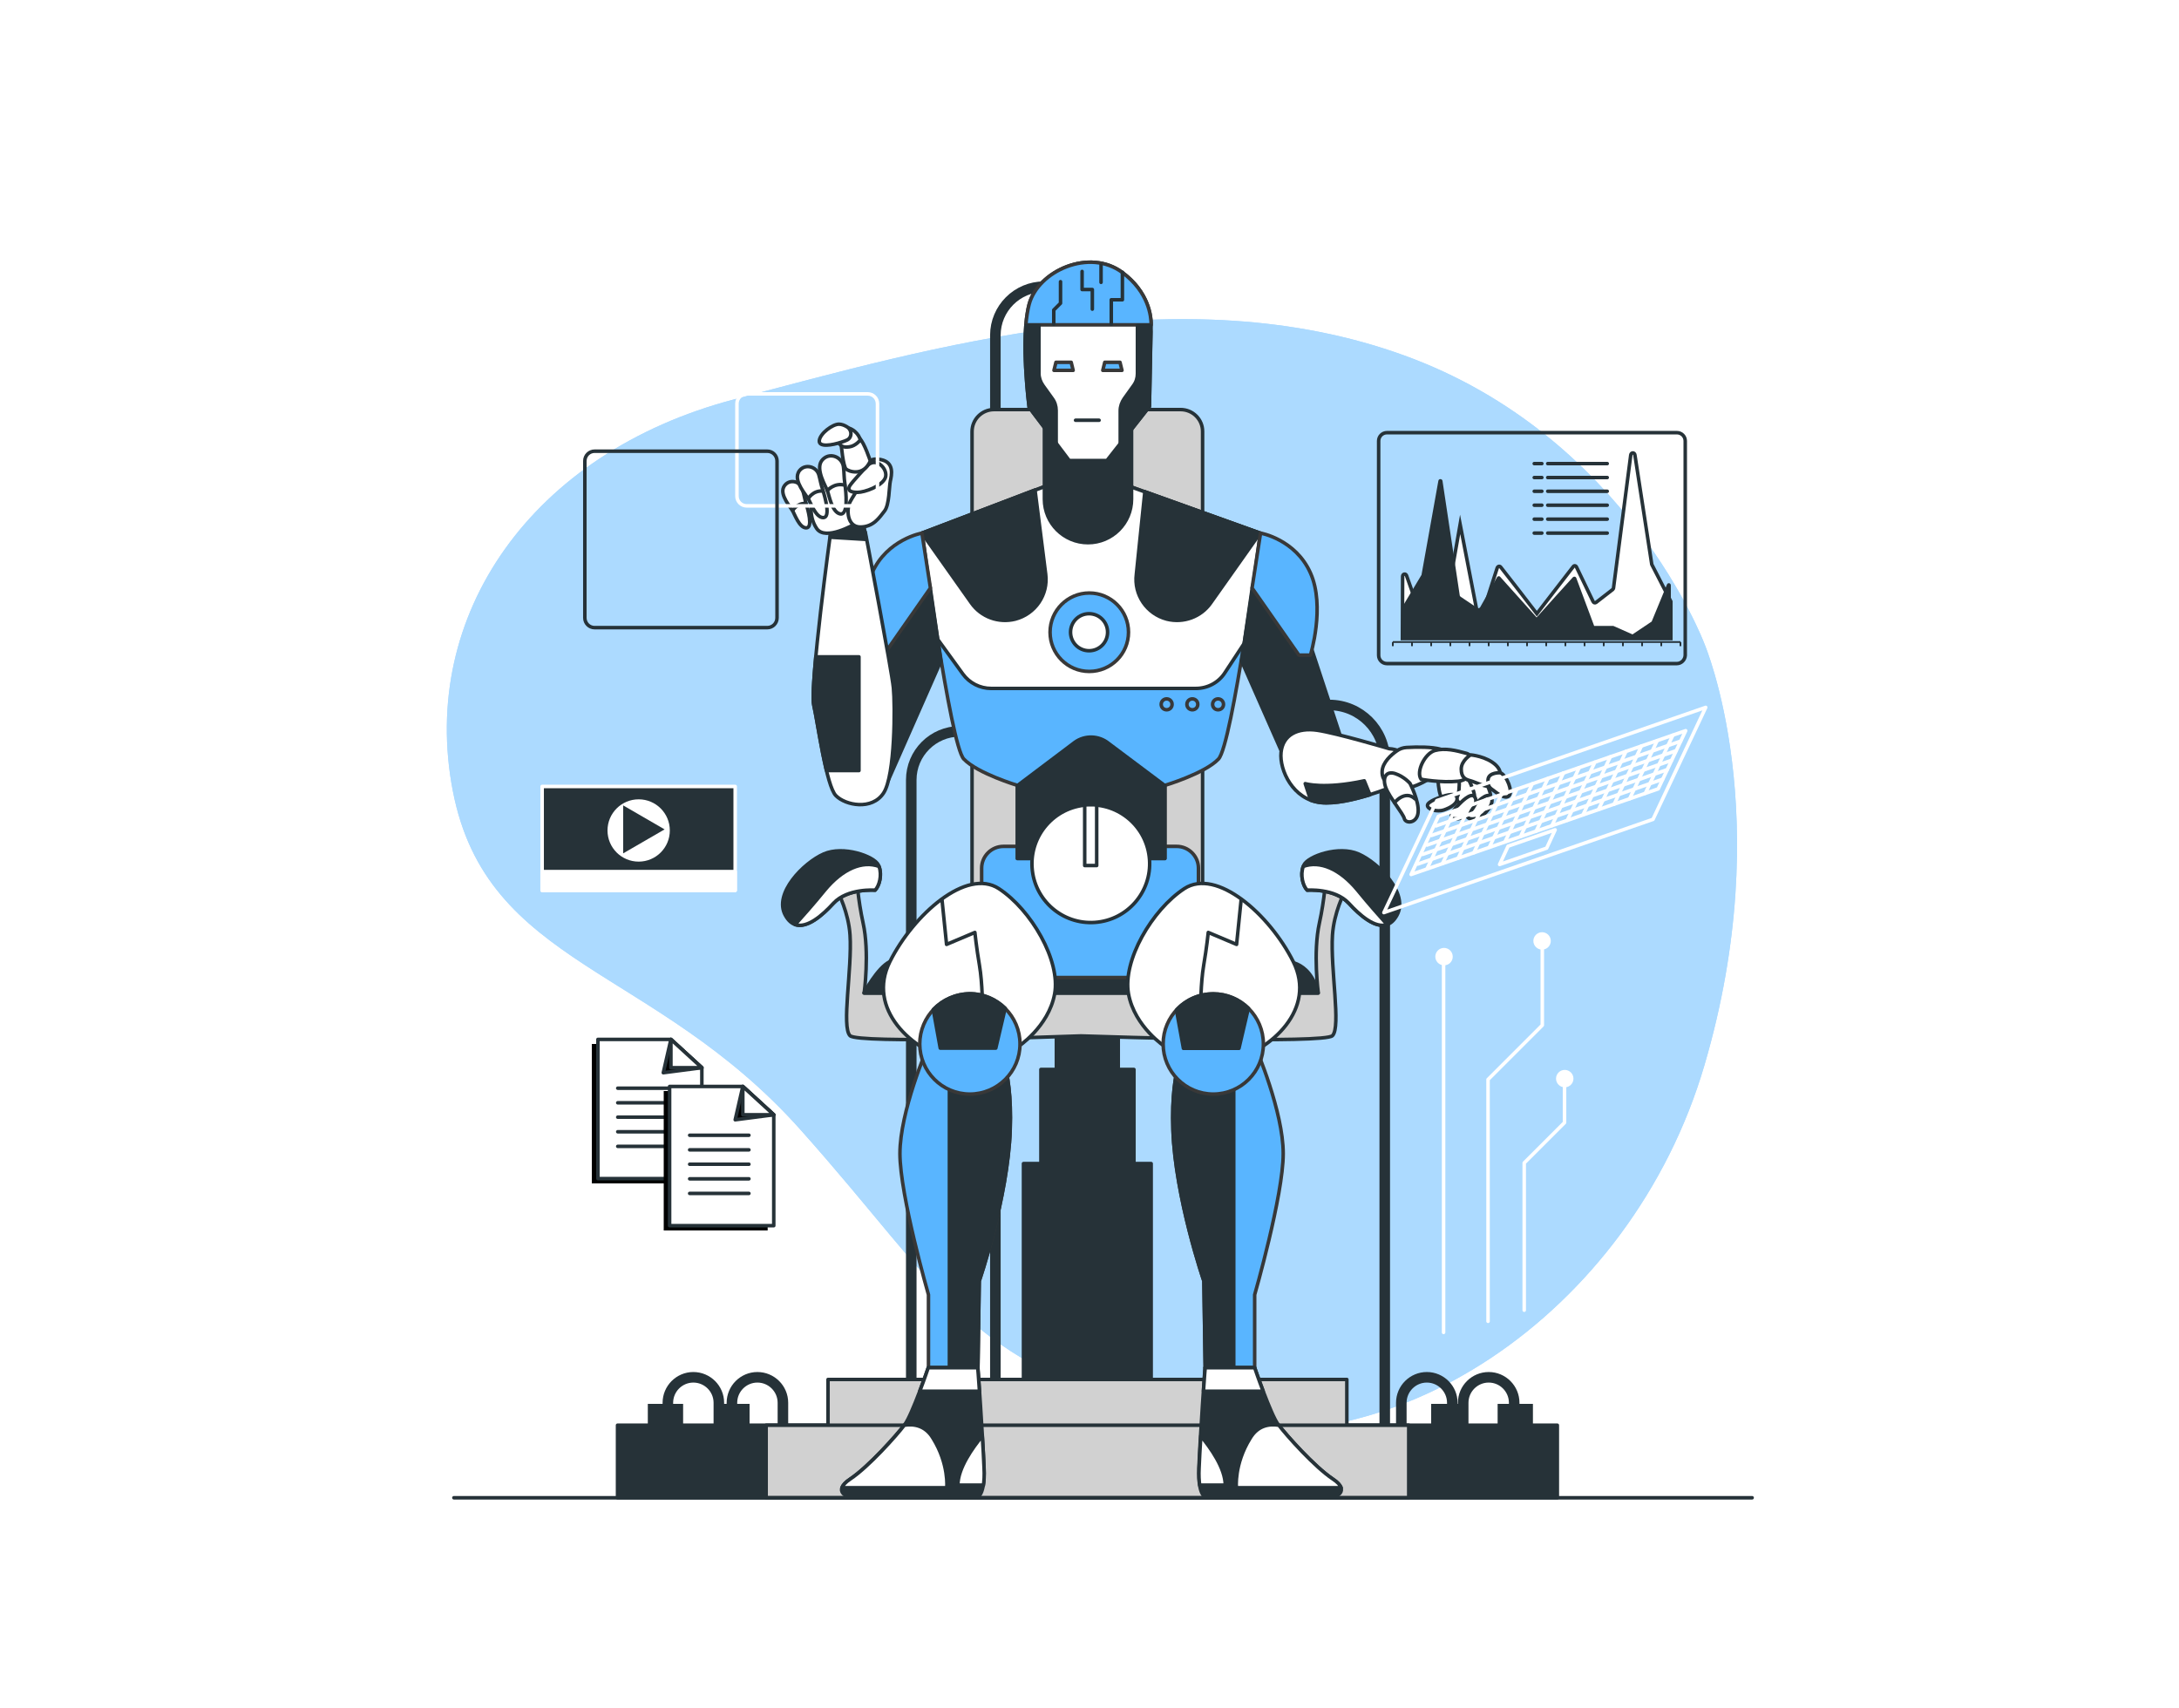 <?xml version="1.0" encoding="utf-8"?>
<!-- Generator: Adobe Illustrator 27.1.0, SVG Export Plug-In . SVG Version: 6.00 Build 0)  -->
<svg version="1.1" id="Capa_1" xmlns="http://www.w3.org/2000/svg" xmlns:xlink="http://www.w3.org/1999/xlink" x="0px" y="0px"
	 viewBox="0 0 1000 784" style="enable-background:new 0 0 1000 784;" xml:space="preserve">
<style type="text/css">
	.st0{fill:#FFFFFF;}
	.st1{fill:#59B5FF;}
	.st2{opacity:0.5;fill:#FFFFFF;enable-background:new    ;}
	.st3{display:none;fill:#FFFFFF;stroke:#263238;stroke-width:1.615;stroke-miterlimit:10;}
	.st4{fill:none;stroke:#263238;stroke-width:4.844;stroke-miterlimit:10;}
	.st5{opacity:0.18;clip-path:url(#SVGID_00000018945246064811363270000005517512732504810427_);enable-background:new    ;}
	.st6{fill:none;stroke:#263238;stroke-width:1.615;stroke-linecap:round;stroke-linejoin:round;stroke-miterlimit:10;}
	.st7{fill:#263238;stroke:#263238;stroke-width:1.615;stroke-linecap:round;stroke-linejoin:round;stroke-miterlimit:10;}
	.st8{fill:#263238;}
	.st9{opacity:0.18;clip-path:url(#SVGID_00000153675353364067906620000003011933024193662101_);enable-background:new    ;}
	.st10{fill:#FFFFFF;stroke:#263238;stroke-width:1.615;stroke-linecap:round;stroke-linejoin:round;stroke-miterlimit:10;}
	.st11{opacity:0.18;clip-path:url(#SVGID_00000078726698574203377110000002021088929215266206_);enable-background:new    ;}
	.st12{opacity:0.18;clip-path:url(#SVGID_00000101103662248642404020000013602881034814535843_);enable-background:new    ;}
	.st13{fill:#59B5FF;stroke:#383838;stroke-width:1.615;stroke-linecap:round;stroke-linejoin:round;stroke-miterlimit:10;}
	.st14{fill:#FFFFFF;stroke:#263238;stroke-width:1.615;stroke-linecap:round;stroke-linejoin:round;stroke-miterlimit:10;}
	.st15{fill:none;stroke:#FFFFFF;stroke-width:1.615;stroke-linecap:round;stroke-linejoin:round;stroke-miterlimit:10;}
	.st16{fill:#263238;stroke:#FFFFFF;stroke-width:1.615;stroke-linecap:round;stroke-linejoin:round;stroke-miterlimit:10;}
	.st17{fill:#FFFFFF;stroke:#FFFFFF;stroke-width:1.615;stroke-linecap:round;stroke-linejoin:round;stroke-miterlimit:10;}
	.st18{fill:none;stroke:#263238;stroke-width:0.807;stroke-miterlimit:10;}
	.st19{fill:#FFFFFF;stroke:#263238;stroke-width:1.615;stroke-miterlimit:10;}
	.st20{stroke:#263238;stroke-width:1.615;stroke-linecap:round;stroke-linejoin:round;stroke-miterlimit:10;}
</style>
<rect class="st0" width="1000" height="784"/>
<g id="Background_Simple">
	<g>
		<path class="st1" d="M782.2,295.5c0,0-35.7-95.4-137.9-132.4s-215.3-4.1-307.7,20.3S192.2,282.2,207.8,363s92.3,80.2,159.5,155.5
			s73.6,105.3,171.1,132.7c97.5,27.4,210.2-47.7,243.8-162.2C815.9,374.3,782.2,295.5,782.2,295.5z"/>
		<path class="st2" d="M782.2,295.5c0,0-35.7-95.4-137.9-132.4s-215.3-4.1-307.7,20.3S192.2,282.2,207.8,363s92.3,80.2,159.5,155.5
			s73.6,105.3,171.1,132.7c97.5,27.4,210.2-47.7,243.8-162.2C815.9,374.3,782.2,295.5,782.2,295.5z"/>
	</g>
</g>
<g id="Houses">
</g>
<g id="Robot">
	<path id="XMLID_2_" class="st3" d="M384,479.8H194.2V113.1H384L384,479.8L384,479.8z M591.3,113.1H401.6v366.7h189.8L591.3,113.1
		L591.3,113.1z M798.7,113.1H608.9v366.7h189.8L798.7,113.1L798.7,113.1z"/>
	<g>
		<g>
			<path class="st4" d="M440.5,335.7L440.5,335.7c-12.3,0-22.3,10-22.3,22.3v298.5"/>
			<path class="st4" d="M479.1,131.6L479.1,131.6c-12.3,0-22.3,10-22.3,22.3v488.4"/>
			<path class="st4" d="M604,323.6h6.1c14,0,25.4,11.4,25.4,25.4v323.9"/>
			<g>
				<g>
					<g>
						<path id="XMLID_1_" class="st0" d="M541.8,188h-85.6c-5.6,0-10.1,4.5-10.1,10.1v256c0,5.6,4.5,10.1,10.1,10.1h85.6
							c5.6,0,10.1-4.5,10.1-10.1V198C551.9,192.5,547.4,188,541.8,188z"/>
					</g>
					<g>
						<defs>
							<path id="SVGID_1_" d="M541.8,188h-85.6c-5.6,0-10.1,4.5-10.1,10.1v256c0,5.6,4.5,10.1,10.1,10.1h85.6
								c5.6,0,10.1-4.5,10.1-10.1V198C551.9,192.5,547.4,188,541.8,188z"/>
						</defs>
						<clipPath id="SVGID_00000111894701767440167740000012458736984163356851_">
							<use xlink:href="#SVGID_1_"  style="overflow:visible;"/>
						</clipPath>
						
							<path style="opacity:0.18;clip-path:url(#SVGID_00000111894701767440167740000012458736984163356851_);enable-background:new    ;" d="
							M541.8,188h-85.6c-5.6,0-10.1,4.5-10.1,10.1v256c0,5.6,4.5,10.1,10.1,10.1h85.6c5.6,0,10.1-4.5,10.1-10.1V198
							C551.9,192.5,547.4,188,541.8,188z"/>
					</g>
					<g>
						<path id="XMLID_00000116201339141405306550000002941709259187294363_" class="st6" d="M541.8,188h-85.6
							c-5.6,0-10.1,4.5-10.1,10.1v256c0,5.6,4.5,10.1,10.1,10.1h85.6c5.6,0,10.1-4.5,10.1-10.1V198C551.9,192.5,547.4,188,541.8,188
							z"/>
					</g>
				</g>
				<g>
					<path class="st4" d="M335.9,649.5v-5.6c0-6.4,5.2-11.7,11.7-11.7l0,0c6.4,0,11.7,5.2,11.7,11.7v22.8"/>
					<path class="st4" d="M666.5,649.5v-5.6c0-6.4-5.2-11.7-11.7-11.7l0,0c-6.4,0-11.7,5.2-11.7,11.7v22.8"/>
					<path class="st4" d="M694.9,649.5v-5.6c0-6.4-5.2-11.7-11.7-11.7l0,0c-6.4,0-11.7,5.2-11.7,11.7v22.8"/>
					<path class="st4" d="M306.5,649.5v-5.6c0-6.4,5.2-11.7,11.7-11.7l0,0c6.4,0,11.7,5.2,11.7,11.7v22.8"/>
					<rect x="283.4" y="654.2" class="st7" width="431.3" height="33.3"/>
					<rect x="297.3" y="644.4" class="st8" width="16.2" height="10.2"/>
					<rect x="327.8" y="644.4" class="st8" width="16.2" height="10.2"/>
					<rect x="656.8" y="644.4" class="st8" width="16.2" height="10.2"/>
					<rect x="687.3" y="644.4" class="st8" width="16.2" height="10.2"/>
				</g>
				<rect x="484.8" y="466.2" class="st7" width="28.4" height="54.3"/>
				<rect x="477.7" y="490.9" class="st7" width="42.7" height="54.3"/>
				<rect x="469.7" y="534.1" class="st7" width="58.6" height="114.8"/>
				<g>
					<g>
						<g>
							<path id="XMLID_3_" class="st0" d="M611.5,429.2c0.7-10.5,5.5-19.6,5.5-19.6c-0.5-4.5-8.5-7-8.5-7s-0.6,10.2-3,21.1
								c-3,13.6-0.5,32.1-0.5,32.1H498h-4h-97.4c0,0,2.5-18.6-0.5-32.1c-2.4-10.9-3-21.1-3-21.1s-8,2.5-8.5,7c0,0,4.8,9.1,5.5,19.6
								c1,15.6-4,42.2,0,46.2c3.7,3.7,91.9,0.6,106,0.1c15.5,0.5,111.7,3.6,115.4-0.1C615.5,471.4,610.5,444.8,611.5,429.2z"/>
						</g>
						<g>
							<defs>
								<path id="SVGID_00000045590391009096915320000015202025790217540503_" d="M611.5,429.2c0.7-10.5,5.5-19.6,5.5-19.6
									c-0.5-4.5-8.5-7-8.5-7s-0.6,10.2-3,21.1c-3,13.6-0.5,32.1-0.5,32.1H498h-4h-97.4c0,0,2.5-18.6-0.5-32.1
									c-2.4-10.9-3-21.1-3-21.1s-8,2.5-8.5,7c0,0,4.8,9.1,5.5,19.6c1,15.6-4,42.2,0,46.2c3.7,3.7,91.9,0.6,106,0.1
									c15.5,0.5,111.7,3.6,115.4-0.1C615.5,471.4,610.5,444.8,611.5,429.2z"/>
							</defs>
							<clipPath id="SVGID_00000129923968126015018360000003781291764758075582_">
								<use xlink:href="#SVGID_00000045590391009096915320000015202025790217540503_"  style="overflow:visible;"/>
							</clipPath>
							
								<path style="opacity:0.18;clip-path:url(#SVGID_00000129923968126015018360000003781291764758075582_);enable-background:new    ;" d="
								M611.5,429.2c0.7-10.5,5.5-19.6,5.5-19.6c-0.5-4.5-8.5-7-8.5-7s-0.6,10.2-3,21.1c-3,13.6-0.5,32.1-0.5,32.1H498h-4h-97.4
								c0,0,2.5-18.6-0.5-32.1c-2.4-10.9-3-21.1-3-21.1s-8,2.5-8.5,7c0,0,4.8,9.1,5.5,19.6c1,15.6-4,42.2,0,46.2
								c3.7,3.7,91.9,0.6,106,0.1c15.5,0.5,111.7,3.6,115.4-0.1C615.5,471.4,610.5,444.8,611.5,429.2z"/>
						</g>
						<g>
							<path id="XMLID_00000145024923336181182590000015929423531811951772_" class="st6" d="M611.5,429.2
								c0.7-10.5,5.5-19.6,5.5-19.6c-0.5-4.5-8.5-7-8.5-7s-0.6,10.2-3,21.1c-3,13.6-0.5,32.1-0.5,32.1H498h-4h-97.4
								c0,0,2.5-18.6-0.5-32.1c-2.4-10.9-3-21.1-3-21.1s-8,2.5-8.5,7c0,0,4.8,9.1,5.5,19.6c1,15.6-4,42.2,0,46.2
								c3.7,3.7,91.9,0.6,106,0.1c15.5,0.5,111.7,3.6,115.4-0.1C615.5,471.4,610.5,444.8,611.5,429.2z"/>
						</g>
					</g>
					<path class="st7" d="M396.5,455.8c0,0,6.2-11.7,11.9-14.4c5.7-2.7,180.4,0,180.4,0s12.1-1.7,16.1,14.4H396.5z"/>
					<g>
						<path class="st7" d="M401.6,408.6c0,0-12.6-1-19.1,6c-6.5,7-16.6,15.6-22.1,5.5c-5.5-10,8.5-24.1,17.6-28.1c9-4,23.1,1,25.1,5
							C405.1,401.1,403.6,406.6,401.6,408.6z"/>
						<path class="st10" d="M401.6,408.6c1.9-1.9,3.3-6.9,1.8-10.9c-7.6-2.8-16.8,1.1-24.9,10.9c-5.2,6.4-10.3,12.1-13.6,15.8
							c5.5,1.9,12.6-4.3,17.6-9.8C389,407.6,401.6,408.6,401.6,408.6z"/>
					</g>
					<g>
						<path class="st7" d="M599.9,408.6c0,0,12.6-1,19.1,6s16.6,15.6,22.1,5.5c5.5-10-8.5-24.1-17.6-28.1s-23.1,1-25.1,5
							C596.4,401.1,597.9,406.6,599.9,408.6z"/>
						<path class="st10" d="M599.9,408.6c-1.9-1.9-3.3-6.9-1.8-10.9c7.6-2.8,16.8,1.1,24.9,10.9c5.2,6.4,10.3,12.1,13.6,15.8
							c-5.5,1.9-12.6-4.3-17.6-9.8C612.5,407.6,599.9,408.6,599.9,408.6z"/>
					</g>
				</g>
				<g>
					<g>
						<g>
							<rect id="XMLID_4_" x="380" y="633.2" class="st0" width="238.1" height="54.3"/>
						</g>
						<g>
							<defs>
								<rect id="SVGID_00000018923721210284760270000012902003499363863168_" x="380" y="633.2" width="238.1" height="54.3"/>
							</defs>
							<clipPath id="SVGID_00000029742802301694531210000007633035373396456873_">
								<use xlink:href="#SVGID_00000018923721210284760270000012902003499363863168_"  style="overflow:visible;"/>
							</clipPath>
							
								<rect x="380" y="633.2" style="opacity:0.18;clip-path:url(#SVGID_00000029742802301694531210000007633035373396456873_);enable-background:new    ;" width="238.1" height="54.3"/>
						</g>
						<g>
							
								<rect id="XMLID_00000047026862278325315230000007553585847019442621_" x="380" y="633.2" class="st6" width="238.1" height="54.3"/>
						</g>
					</g>
					<g>
						<g>
							<rect id="XMLID_5_" x="351.6" y="654.2" class="st0" width="294.9" height="33.3"/>
						</g>
						<g>
							<defs>
								<rect id="SVGID_00000065054019338949580700000013131145987163051437_" x="351.6" y="654.2" width="294.9" height="33.3"/>
							</defs>
							<clipPath id="SVGID_00000061456544839817552800000000572521352295289760_">
								<use xlink:href="#SVGID_00000065054019338949580700000013131145987163051437_"  style="overflow:visible;"/>
							</clipPath>
							
								<rect x="351.6" y="654.2" style="opacity:0.18;clip-path:url(#SVGID_00000061456544839817552800000000572521352295289760_);enable-background:new    ;" width="294.9" height="33.3"/>
						</g>
						<g>
							
								<rect id="XMLID_00000127035748072465939820000010732712198571419012_" x="351.6" y="654.2" class="st6" width="294.9" height="33.3"/>
						</g>
					</g>
				</g>
			</g>
		</g>
		<g>
			<g>
				<path class="st13" d="M549.9,448.7h-99.4v-50.2c0-5.5,4.5-10,10-10H540c5.5,0,10,4.5,10,10V448.7z"/>
				<g>
					<g>
						<path class="st13" d="M503.7,218h-10.3l-70.2,26.7c0,0,12.9,97.1,19.1,103.7c6.3,6.6,24.6,12.1,24.6,12.1v33.5h26.5h14.7h26.5
							v-33.5c0,0,18.4-5.5,24.6-12.1c6.3-6.6,19.1-103.7,19.1-103.7L503.7,218z"/>
						<path class="st7" d="M466.9,360.6v33.5h26.5h14.7h26.5v-33.5l-26-19.5c-4.4-3.5-10.7-3.7-15.3-0.4L466.9,360.6z"/>
						<path class="st10" d="M571,295.3c4.1-25.5,7.4-50.5,7.4-50.5L503.7,218h-10.3l-70.2,26.7c0,0,3.2,23.9,7.1,48.7l11.6,16
							c3,4.1,7.8,6.6,13,6.6h93.9c5.4,0,10.5-2.7,13.4-7.3L571,295.3z"/>
						<circle class="st13" cx="499.9" cy="290.2" r="18"/>
						<path class="st10" d="M508.3,290.2c0-4.7-3.8-8.5-8.5-8.5c-4.7,0-8.5,3.8-8.5,8.5s3.8,8.5,8.5,8.5
							C504.5,298.7,508.3,294.9,508.3,290.2z"/>
						<path class="st7" d="M423.1,244.7l22.7,32.1c4.5,6.4,12.5,9.3,20.1,7.4l0,0c9.2-2.4,15.2-11.2,14-20.6l-4.9-38.7L423.1,244.7z
							"/>
						<path class="st7" d="M578.3,244.7l-22.7,32.1c-4.5,6.4-12.5,9.3-20.1,7.4l0,0c-9.2-2.4-15.2-11.2-14-20.6l3.9-37.9
							L578.3,244.7z"/>
					</g>
					<g>
						<path class="st13" d="M537.9,323.3c0-1.4-1.1-2.5-2.5-2.5s-2.5,1.1-2.5,2.5s1.1,2.5,2.5,2.5
							C536.8,325.8,537.9,324.7,537.9,323.3z"/>
						<path class="st13" d="M549.7,323.3c0-1.4-1.1-2.5-2.5-2.5s-2.5,1.1-2.5,2.5s1.1,2.5,2.5,2.5S549.7,324.7,549.7,323.3z"/>
						<path class="st13" d="M561.5,323.3c0-1.4-1.1-2.5-2.5-2.5c-1.4,0-2.5,1.1-2.5,2.5s1.1,2.5,2.5,2.5
							C560.4,325.8,561.5,324.7,561.5,323.3z"/>
					</g>
				</g>
				<g>
					
						<ellipse transform="matrix(0.998 -6.920385e-02 6.920385e-02 0.998 -26.227 35.579)" class="st14" cx="500.4" cy="396.3" rx="27" ry="27"/>
					<path class="st10" d="M503.2,369.5c-0.9-0.1-1.8-0.1-2.7-0.1c-0.9,0-1.8,0-2.7,0.1v27.8h5.5V369.5z"/>
				</g>
			</g>
			<g>
				<path class="st7" d="M400.6,295l-18.6,56.5c-1.7,6.6,2,13.5,8.5,15.7l0,0c6.7,2.3,14.1-1.1,16.6-7.8l24.7-56l-4.9-33.7
					L400.6,295z"/>
				<path class="st13" d="M423.1,244.7c0,0-16,2.8-22.9,18.3c-6.9,15.4,0,37.7,0,37.7h5.3l21.5-30.8L423.1,244.7z"/>
				<g>
					<g>
						<path class="st10" d="M381.2,244.3c0,0-9.7,70.6-7.7,79.5c2,8.9,5.7,36.9,10.1,41.4s16.6,6.9,21.9-1.2
							c5.3-8.1,5.3-40.2,4.5-48.3c-0.8-8.1-12.9-71.5-12.9-71.5L381.2,244.3z"/>
						<path class="st7" d="M373.5,323.8c1.3,5.8,3.3,19.7,5.8,29.9h14.9v-52.2h-19.8C373.4,312.3,372.8,321.1,373.5,323.8z"/>
						<polygon class="st7" points="381,246.6 381.8,240.9 396.4,240.9 397.5,247.6 						"/>
					</g>
					<g>
						<path class="st10" d="M401.5,220.8l-7.7-11.3c0,0-14.9,8.2-18.4,13.6c-3.6,5.4-4.6,13.6-0.6,19.5c4,5.9,17.6-2.1,17.6-2.1
							L401.5,220.8z"/>
						<path class="st10" d="M398.3,213.5c0,0,0-3.8,6.1-2.5c6.1,1.3,4.8,7.1,4.2,9.8c-0.6,2.7-0.4,10.9-2.7,13.8
							c-2.3,2.9-5,7.3-11.1,7.3c-6.1,0-6.5-8.2-4.6-11.7c1.9-3.6,8.8-13.6,8.8-13.6L398.3,213.5z"/>
						<path class="st10" d="M398.3,213.5c0,0-7.3,7.7-8.4,9.6c-1,1.9,0.2,2.9,3.6,2.9s11.3-2.9,12.8-6.7
							C407.7,215.6,402.5,209.7,398.3,213.5z"/>
						<path class="st10" d="M399.4,211.6c0,0-2.7-8.4-5-10.5c-2.3-2.1-8.4,0.6-8.4,1.9c0,1.3,1,11.3,2.3,12.3
							C389.5,216.4,396.2,218.9,399.4,211.6z"/>
						<path class="st10" d="M394.8,202c0,0-2.1,2.7-5,3.1c-2.9,0.4-4-0.2-5.4-2.7c-1.5-2.5-1.7-5.4,2.5-6.1
							C391,195.7,394.4,199.5,394.8,202z"/>
						<path class="st10" d="M390.2,200.5c0.8-1.7,0-3.8-1.7-4.7c-1-0.6-2.3-1.1-3.5-1.1c-2.9,0-8.6,4.2-9,7.5
							c-0.4,3.3,6.1,2.1,10,0.8C388.5,202.2,389.6,201.8,390.2,200.5z"/>
						<g>
							<path class="st10" d="M387.1,214.4c-0.5-4.4-5.7-6.8-9.1-3.9c-0.4,0.3-0.7,0.7-1,1.1c-2.7,4,1.9,11.5,2.7,13.6
								c0.8,2.1,2.1,10,5.9,10.7c3.8,0.6,2.7-9.8,2.1-14.2C387.3,219.2,387.4,216.8,387.1,214.4z"/>
							<path class="st10" d="M379.7,225.2c0,0,3.1-3.8,8-2.5"/>
						</g>
						<g>
							<path class="st10" d="M368.3,224.5c-1-3.5-5.6-4.7-8-1.9c-0.3,0.3-0.5,0.7-0.7,1.1c-1.7,3.6,3.2,9.1,4.1,10.7
								c1,1.6,3.1,7.9,6.3,7.9c3.2,0,0.8-8.4-0.3-11.9C369.2,228.3,368.8,226.4,368.3,224.5z"/>
							<path class="st10" d="M363.8,234.3c0,0,2-3.5,6.1-3.2"/>
						</g>
						<g>
							<path class="st10" d="M375.8,218c-1.1-3.9-6.2-5.2-8.8-2.1c-0.3,0.3-0.5,0.7-0.7,1.2c-1.8,4,3.5,10,4.6,11.8
								c1.1,1.7,3.4,8.7,6.9,8.7c3.5,0,0.9-9.2-0.3-13.1C376.7,222.3,376.4,220.1,375.8,218z"/>
							<path class="st10" d="M370.9,228.9c0,0,2.2-3.9,6.7-3.5"/>
						</g>
					</g>
				</g>
			</g>
			<g>
				<path class="st7" d="M601,295l18.6,56.5c1.7,6.6-2,13.5-8.5,15.7l0,0c-6.7,2.3-14.1-1.1-16.6-7.8l-24.7-56l4.9-33.7L601,295z"/>
				<path class="st13" d="M578.5,244.7c0,0,16,2.8,22.9,18.3c6.9,15.4,0,37.7,0,37.7h-5.3l-21.5-30.8L578.5,244.7z"/>
				<g>
					<path class="st10" d="M637.7,343.7c0,0-24.3-7.2-33.2-8.5c-9-1.3-15.8,2.1-16.6,10.2s5.5,21.7,18.3,23
						c12.8,1.3,33.7-7.7,33.7-7.7s5.5-3.4,5.5-10.2C645.4,343.7,637.7,343.7,637.7,343.7z"/>
					<path class="st7" d="M626.1,358.4c-18.5,4-27.1,1.3-27.1,1.3l2.5,7.6c1.4,0.5,3,0.9,4.6,1.1c6.7,0.7,15.6-1.5,22.6-3.6
						L626.1,358.4z"/>
				</g>
				<g>
					<path class="st10" d="M680.6,356.2c0,0,4,7.7,3.4,9.4c-0.6,1.7-4.3,4.3-6.5,3.1c-2.3-1.1-7.7-10.8-7.7-13.4
						C669.8,352.8,680.6,356.2,680.6,356.2z"/>
					<path class="st10" d="M677.5,368.7c0,0-4.8,4.5-4,6.3c0.9,1.7,5.4,0.9,7.7-1.4c2.2-2.2,4.8-5.7,2.8-8
						C682.3,363.6,677.5,368.7,677.5,368.7z"/>
					<path class="st10" d="M673.2,356.2c0,0,4,7.7,3.4,9.4s-4.3,4.3-6.5,3.1c-2.3-1.1-7.7-10.8-7.7-13.4
						C662.4,352.8,673.2,356.2,673.2,356.2z"/>
					<path class="st10" d="M670.1,368.7c0,0-4.8,4.5-4,6.3c0.9,1.7,5.4,0.9,7.7-1.4c2.2-2.2,4.8-5.7,2.8-8
						C674.9,363.6,670.1,368.7,670.1,368.7z"/>
					<path class="st10" d="M669.7,355.9c0,0,0.3,8.6-1,9.9c-1.3,1.3-5.7,2-7.2,0c-1.6-2-2.2-13.1-1.1-15.4
						C661.4,348.2,669.7,355.9,669.7,355.9z"/>
					<path class="st10" d="M661.4,365.8c0,0-6.3,2-6.3,3.9c0,1.9,4.5,3.1,7.5,2.1c2.9-1,6.8-3,6-5.9
						C668,363.3,661.4,365.8,661.4,365.8z"/>
					<path class="st10" d="M645.5,343.1c-1.6,0.1-3.2,0.6-4.5,1.6c-2.6,1.8-6.4,5.2-6.7,9.2c-0.4,6,5.5,7.7,11.1,7.7
						c5.5,0,16.2-7.7,16.2-7.7s4.2-8.7-0.5-10C657.1,342.8,650.7,342.8,645.5,343.1z"/>
					<path class="st10" d="M652.2,357.7c0,0,9,1.7,17,0.9s8.5-11.5,3.8-12.8c-4.7-1.3-9.8-2.6-14.5-1.3
						C653.9,345.8,649.7,354.3,652.2,357.7z"/>
					<path class="st10" d="M647.1,359.6c0,0-2.6-3.1-6.8-4.5c-4.3-1.4-6,2-4.3,6.5c1.7,4.5,8,11.9,8.5,14.2c0.6,2.3,5.7,2.3,6.3-2.8
						S647.1,359.6,647.1,359.6z"/>
					<path class="st10" d="M640,368.4c0,0,4.8-6,9.4-1.7"/>
					<path class="st10" d="M674.9,346.5c0,0-4.3,2.6-4.3,6.5c0,4,2,4.8,4.3,5.4c2.3,0.6,7.4,3.4,9.7,2.3c2.3-1.1,6.3-5.1,2-9.4
						C682.3,347.1,674.9,346.5,674.9,346.5z"/>
					<path class="st10" d="M688.6,354.7c0,0-5.4-0.3-5.7,3.1c-0.3,3.4,1.1,4,2.6,5.1c1.4,1.1,5.4,4.3,7.1,2.3
						C694.3,363.3,691.7,356.2,688.6,354.7z"/>
				</g>
			</g>
			<g>
				<g>
					<path class="st13" d="M425.5,481.2c0,0-12.5,29-12.5,48.3s13.1,64.8,13.1,64.8v33.5h22.7l0.6-39.8c0,0,13.1-38.1,14.2-69.3
						c1.1-31.3-6.8-39.8-6.8-39.8L425.5,481.2z"/>
					<path class="st7" d="M435.7,480.4v147.4h13.1l0.6-39.8c0,0,13.1-38.1,14.2-69.3s-6.8-39.8-6.8-39.8L435.7,480.4z"/>
					<path class="st10" d="M467,480.6c0,0,14.2-9.1,17-24.4c2.8-15.3-10.8-38.6-25.6-48.3c-14.8-9.7-39.2,11.9-50,33.5
						c-10.8,21.6,9.7,40.9,30.1,46C459,492.5,467,480.6,467,480.6z"/>
					<path class="st6" d="M432.3,412.9l2.1,20.6l13-5.5c0,0,0.7,6.9,2.1,15.1c1.4,8.2,1.4,19.9,1.4,19.9"/>
					<circle class="st13" cx="445.1" cy="479.2" r="23"/>
					<path class="st7" d="M428.3,463.4l3.2,17.7H457l4.3-18.3c-4.2-4.1-9.9-6.7-16.2-6.7C438.5,456.2,432.5,459,428.3,463.4z"/>
					<path class="st7" d="M426,627.8c0,0-7.4,21.6-10.8,26.1c-3.4,4.5-16.5,19.3-25,25c-8.5,5.7-1.1,8.5,1.1,8.5
						c2.3,0,56.3,0,56.3,0s4.5,1.1,4-13.6c-0.6-14.8-2.8-46-2.8-46L426,627.8L426,627.8z"/>
					<path class="st10" d="M415,654.2c-3.7,4.9-16.4,19.1-24.8,24.7c-2.3,1.5-3.4,2.9-3.8,4h48.1c0,0,1.1-10.8-6.3-22.7
						C424.7,654.3,419.4,653.5,415,654.2z"/>
					<path class="st10" d="M451.3,681.8c0.3-1.9,0.5-4.5,0.3-8c-0.2-4-0.4-9.2-0.8-14.7c-4.5,5.5-11.2,14.8-11.2,22.6H451.3z"/>
					<path class="st10" d="M449.5,638.6c-0.4-6.3-0.8-10.8-0.8-10.8H426c0,0-1.7,5.1-3.9,10.8H449.5z"/>
				</g>
				<g>
					<path class="st13" d="M576.4,481.2c0,0,12.5,29,12.5,48.3s-13.1,64.8-13.1,64.8v33.5h-22.7l-0.6-39.8c0,0-13.1-38.1-14.2-69.3
						c-1.1-31.3,6.8-39.8,6.8-39.8L576.4,481.2z"/>
					<path class="st7" d="M566.2,480.4v147.4h-13.1l-0.6-39.8c0,0-13.1-38.1-14.2-69.3c-1.1-31.3,6.8-39.8,6.8-39.8L566.2,480.4z"/>
					<path class="st10" d="M534.9,480.6c0,0-14.2-9.1-17-24.4c-2.8-15.3,10.8-38.6,25.6-48.3c14.8-9.7,39.2,11.9,50,33.5
						c10.8,21.6-9.7,40.9-30.1,46C542.9,492.5,534.9,480.6,534.9,480.6z"/>
					<path class="st6" d="M569.6,412.9l-2.1,20.6l-13-5.5c0,0-0.7,6.9-2.1,15.1C551,451.3,551,463,551,463"/>
					<circle class="st13" cx="556.8" cy="479.2" r="23"/>
					<path class="st7" d="M539.9,463.6l3.2,17.6h25.5l4.3-18.4c-4.2-4.1-9.8-6.6-16.1-6.6C550.1,456.2,544.1,459,539.9,463.6z"/>
					<path class="st7" d="M575.8,627.8c0,0,7.4,21.6,10.8,26.1c3.4,4.5,16.5,19.3,25,25c8.5,5.7,1.1,8.5-1.1,8.5
						c-2.3,0-56.3,0-56.3,0s-4.5,1.1-4-13.6c0.6-14.8,2.8-46,2.8-46L575.8,627.8L575.8,627.8z"/>
					<path class="st10" d="M586.9,654.2c3.7,4.9,16.4,19.1,24.8,24.7c2.3,1.5,3.4,2.9,3.8,4h-48.1c0,0-1.1-10.8,6.3-22.7
						C577.2,654.3,582.4,653.5,586.9,654.2z"/>
					<path class="st10" d="M550.6,681.8c-0.3-1.9-0.5-4.5-0.3-8c0.2-4,0.4-9.2,0.8-14.7c4.5,5.5,11.2,14.8,11.2,22.6H550.6z"/>
					<path class="st10" d="M552.3,638.6c0.4-6.3,0.8-10.8,0.8-10.8h22.7c0,0,1.7,5.1,3.9,10.8H552.3z"/>
				</g>
			</g>
			<g>
				<path class="st7" d="M479.3,190.7v38.4c0,11.1,9,20,20,20l0,0c11.1,0,20-9,20-20v-38.4H479.3z"/>
				<g>
					<path class="st10" d="M528.2,150.6c0,0,1.9-14.3-13.1-25.5c-15-11.3-38.7-0.8-42.8,14.6c-4.1,15.4,0,47.3,0,47.3l18.4,24.4
						h17.3l19.5-24.8L528.2,150.6z"/>
					<g>
						<path class="st13" d="M472.3,139.7c-0.7,2.7-1.2,5.9-1.5,9.4h57.5c0-3.9-1.1-15-13.2-24C500,113.8,476.4,124.3,472.3,139.7z"
							/>
						<polyline class="st6" points="483.6,148.8 483.6,142.3 486.7,139.2 486.7,129.3 						"/>
						<polyline class="st6" points="496.6,124.6 496.6,132.9 501.3,132.9 501.3,141.9 						"/>
						<polyline class="st6" points="515.1,125 515.1,137.6 510,137.6 510,148.8 						"/>
						<line class="st6" x1="505.3" y1="121.7" x2="505.3" y2="129.6"/>
					</g>
					<path class="st7" d="M476.8,149.4h-6c-1.3,16.2,1.5,37.5,1.5,37.5l12.4,16.4v-14.9c0-2-0.6-3.9-1.8-5.5l-4.3-6
						c-1.1-1.6-1.8-3.5-1.8-5.5V149.4z"/>
					<path class="st7" d="M528.2,152.3c-0.1-1-0.1-1.9-0.2-2.9h-6v22.1c0,2-0.6,3.9-1.8,5.5l-4.3,6c-1.1,1.6-1.8,3.5-1.8,5.5v14.9
						l0.8-0.8l12.6-16L528.2,152.3z"/>
					<polygon class="st13" points="492.5,170 483.7,170 484.6,166.3 491.6,166.3 					"/>
					<polygon class="st13" points="514.9,170 506.1,170 507,166.3 514,166.3 					"/>
					<line class="st6" x1="493.6" y1="192.9" x2="504.4" y2="192.9"/>
				</g>
			</g>
		</g>
	</g>
</g>
<g id="Holograms">
	<g>
		<polygon class="st15" points="758.6,376.1 635.1,418.9 659.4,367.5 782.8,324.7 		"/>
		<polygon class="st15" points="709.8,389.3 688.2,396.8 692.1,388.4 713.7,380.9 		"/>
		<g>
			<polygon class="st15" points="761,362.1 647.6,401.4 660.1,374.7 773.6,335.4 			"/>
			<line class="st15" x1="659" y1="379.1" x2="771.3" y2="340.2"/>
			<line class="st15" x1="656.9" y1="383.5" x2="769.2" y2="344.6"/>
			<line class="st15" x1="654.9" y1="387.9" x2="767.1" y2="349"/>
			<line class="st15" x1="652.8" y1="392.2" x2="765.1" y2="353.3"/>
			<line class="st15" x1="650.7" y1="396.6" x2="763" y2="357.7"/>
			<line class="st15" x1="767.7" y1="337.5" x2="755.1" y2="364.1"/>
			<line class="st15" x1="760.5" y1="340" x2="747.9" y2="366.6"/>
			<line class="st15" x1="753.3" y1="342.4" x2="740.8" y2="369.1"/>
			<line class="st15" x1="746.2" y1="344.9" x2="733.6" y2="371.6"/>
			<line class="st15" x1="739" y1="347.4" x2="726.5" y2="374"/>
			<line class="st15" x1="731.9" y1="349.9" x2="719.3" y2="376.5"/>
			<line class="st15" x1="724.7" y1="352.4" x2="712.2" y2="379"/>
			<line class="st15" x1="717.5" y1="354.8" x2="705" y2="381.5"/>
			<line class="st15" x1="710.4" y1="357.3" x2="697.8" y2="384"/>
			<line class="st15" x1="703.2" y1="359.8" x2="690.7" y2="386.4"/>
			<line class="st15" x1="696.1" y1="362.3" x2="683.5" y2="388.9"/>
			<line class="st15" x1="688.9" y1="364.8" x2="676.4" y2="391.4"/>
			<line class="st15" x1="681.8" y1="367.2" x2="669.2" y2="393.9"/>
			<line class="st15" x1="674.6" y1="369.7" x2="662" y2="396.4"/>
			<line class="st15" x1="667.4" y1="372.2" x2="654.9" y2="398.8"/>
		</g>
	</g>
	<g>
		<path class="st15" d="M398.2,232.2h-55.5c-2.5,0-4.5-2-4.5-4.5v-42.4c0-2.5,2-4.5,4.5-4.5h55.5c2.5,0,4.5,2,4.5,4.5v42.4
			C402.6,230.2,400.6,232.2,398.2,232.2z"/>
		<path class="st6" d="M352.1,288.1h-79.2c-2.5,0-4.5-2-4.5-4.5v-72c0-2.5,2-4.5,4.5-4.5h79.2c2.5,0,4.5,2,4.5,4.5v72
			C356.6,286.1,354.6,288.1,352.1,288.1z"/>
	</g>
	<g>
		<rect x="248.8" y="361" class="st16" width="88.6" height="47.7"/>
		<rect x="248.8" y="400.1" class="st17" width="88.6" height="8.6"/>
		<g>
			<ellipse class="st0" cx="293.1" cy="381.2" rx="14.3" ry="14.3"/>
			<polygon class="st8" points="305,380.7 286,369.7 286,391.7 			"/>
		</g>
	</g>
	<g>
		<path class="st6" d="M769.5,304.6H636.5c-2.1,0-3.8-1.7-3.8-3.8v-98.4c0-2.1,1.7-3.8,3.8-3.8h133.1c2.1,0,3.8,1.7,3.8,3.8v98.4
			C773.3,302.9,771.6,304.6,769.5,304.6z"/>
		<g>
			<line class="st18" x1="639.2" y1="294.7" x2="771.2" y2="294.7"/>
			<g>
				<g>
					<line class="st18" x1="639.2" y1="294.7" x2="639.2" y2="296.6"/>
					<line class="st18" x1="648" y1="294.7" x2="648" y2="296.6"/>
					<line class="st18" x1="656.8" y1="294.7" x2="656.8" y2="296.6"/>
					<line class="st18" x1="665.6" y1="294.7" x2="665.6" y2="296.6"/>
					<line class="st18" x1="674.4" y1="294.7" x2="674.4" y2="296.6"/>
					<line class="st18" x1="683.2" y1="294.7" x2="683.2" y2="296.6"/>
					<line class="st18" x1="692" y1="294.7" x2="692" y2="296.6"/>
					<line class="st18" x1="700.8" y1="294.7" x2="700.8" y2="296.6"/>
					<line class="st18" x1="709.6" y1="294.7" x2="709.6" y2="296.6"/>
					<line class="st18" x1="718.4" y1="294.7" x2="718.4" y2="296.6"/>
					<line class="st18" x1="727.2" y1="294.7" x2="727.2" y2="296.6"/>
					<line class="st18" x1="736" y1="294.7" x2="736" y2="296.6"/>
					<line class="st18" x1="744.8" y1="294.7" x2="744.8" y2="296.6"/>
					<line class="st18" x1="753.6" y1="294.7" x2="753.6" y2="296.6"/>
					<line class="st18" x1="762.4" y1="294.7" x2="762.4" y2="296.6"/>
					<line class="st18" x1="771.2" y1="294.7" x2="771.2" y2="296.6"/>
				</g>
			</g>
		</g>
		<g>
			<g>
				<path class="st19" d="M643.6,293.1h123.2v-17l-8.7-16.9c-0.1-0.1-0.1-0.2-0.1-0.4l-7.7-50c-0.2-1.2-1.7-1.2-1.9,0l-7.9,61
					c0,0.3-0.2,0.6-0.4,0.8l-7.6,5.9c-0.5,0.4-1.1,0.2-1.4-0.4l-7.6-15.8c-0.3-0.7-1.1-0.8-1.5-0.2l-7.9,10.2l-8.8,11.4l-8.8-11.4
					l-7.8-10c-0.5-0.6-1.3-0.4-1.6,0.4l-8.2,25.5l-8.8-45.5l-8.8,50.1l-8.8-6.8l-7-19.8c-0.4-1.1-1.8-0.8-1.8,0.4L643.6,293.1
					L643.6,293.1z"/>
			</g>
		</g>
		<g>
			<g>
				<path class="st8" d="M766.8,293.1H643.6v-14.6l8.7-14.5c0.1-0.1,0.1-0.2,0.1-0.3l7.7-43c0.2-1.1,1.7-1,1.9,0l7.9,52.5
					c0,0.3,0.2,0.5,0.4,0.7l7.6,5.1c0.5,0.3,1.1,0.2,1.4-0.3L687,265c0.3-0.6,1.1-0.7,1.5-0.2l7.9,8.8l8.8,9.8l8.8-9.8l7.8-8.6
					c0.5-0.5,1.3-0.4,1.6,0.3l8.2,22h8.8l8.8,3.9l8.8-5.9l7-17c0.4-1,1.8-0.7,1.8,0.4L766.8,293.1L766.8,293.1z"/>
			</g>
		</g>
		<g>
			<g>
				<line class="st6" x1="710.3" y1="212.8" x2="737.6" y2="212.8"/>
				<line class="st6" x1="710.3" y1="219.2" x2="737.6" y2="219.2"/>
				<line class="st6" x1="710.3" y1="225.5" x2="737.6" y2="225.5"/>
				<line class="st6" x1="710.3" y1="231.9" x2="737.6" y2="231.9"/>
				<line class="st6" x1="710.3" y1="238.3" x2="737.6" y2="238.3"/>
				<line class="st6" x1="710.3" y1="244.7" x2="737.6" y2="244.7"/>
			</g>
			<g>
				<line class="st6" x1="704.1" y1="212.8" x2="707.6" y2="212.8"/>
				<line class="st6" x1="704.1" y1="219.2" x2="707.6" y2="219.2"/>
				<line class="st6" x1="704.1" y1="225.5" x2="707.6" y2="225.5"/>
				<line class="st6" x1="704.1" y1="231.9" x2="707.6" y2="231.9"/>
				<line class="st6" x1="704.1" y1="238.3" x2="707.6" y2="238.3"/>
				<line class="st6" x1="704.1" y1="244.7" x2="707.6" y2="244.7"/>
			</g>
		</g>
	</g>
	<g>
		<g>
			<g>
				<polygon points="319.3,543.2 271.6,543.2 271.6,479.2 305.1,479.2 319.3,492.3 				"/>
				<polygon class="st10" points="322.1,541 274.4,541 274.4,477.1 307.9,477.1 322.1,490.1 				"/>
				<polygon class="st20" points="307.9,477.1 304.4,492.4 322.1,490.1 				"/>
				<polygon class="st10" points="307.9,477.1 307.9,490.1 322.1,490.1 				"/>
			</g>
			<line class="st6" x1="283.5" y1="499.5" x2="310.7" y2="499.5"/>
			<line class="st6" x1="283.5" y1="506.2" x2="310.7" y2="506.2"/>
			<line class="st6" x1="283.5" y1="512.8" x2="310.7" y2="512.8"/>
			<line class="st6" x1="283.5" y1="519.5" x2="310.7" y2="519.5"/>
			<line class="st6" x1="283.5" y1="526.2" x2="310.7" y2="526.2"/>
		</g>
		<g>
			<g>
				<polygon points="352.3,564.8 304.6,564.8 304.6,500.8 338.1,500.8 352.3,513.9 				"/>
				<polygon class="st10" points="355.1,562.6 307.3,562.6 307.3,498.7 340.9,498.7 355.1,511.7 				"/>
				<polygon class="st20" points="340.9,498.7 337.4,514 355.1,511.7 				"/>
				<polygon class="st10" points="340.9,498.7 340.9,511.7 355.1,511.7 				"/>
			</g>
			<line class="st6" x1="316.5" y1="521.1" x2="343.7" y2="521.1"/>
			<line class="st6" x1="316.5" y1="527.8" x2="343.7" y2="527.8"/>
			<line class="st6" x1="316.5" y1="534.4" x2="343.7" y2="534.4"/>
			<line class="st6" x1="316.5" y1="541.1" x2="343.7" y2="541.1"/>
			<line class="st6" x1="316.5" y1="547.8" x2="343.7" y2="547.8"/>
		</g>
	</g>
	<g>
		<polyline class="st15" points="682.9,606.5 682.9,495.5 707.8,470.6 707.8,431.7 		"/>
		<polyline class="st15" points="699.5,601.4 699.5,533.8 718,515.3 718,496.8 		"/>
		<line class="st15" x1="662.5" y1="611.6" x2="662.5" y2="438.1"/>
		<path class="st0" d="M666.7,439.1c0-2.2-1.8-4-4-4s-4,1.8-4,4c0,2.2,1.8,4,4,4S666.7,441.4,666.7,439.1z"/>
		<path class="st0" d="M711.7,431.9c0-2.2-1.8-4-4-4c-2.2,0-4,1.8-4,4c0,2.2,1.8,4,4,4C709.9,435.9,711.7,434.1,711.7,431.9z"/>
		<path class="st0" d="M722.1,495.1c0-2.2-1.8-4-4-4c-2.2,0-4,1.8-4,4c0,2.2,1.8,4,4,4C720.3,499.1,722.1,497.3,722.1,495.1z"/>
	</g>
</g>
<g id="Ground">
	<line class="st6" x1="208.3" y1="687.5" x2="804.1" y2="687.5"/>
</g>
</svg>
